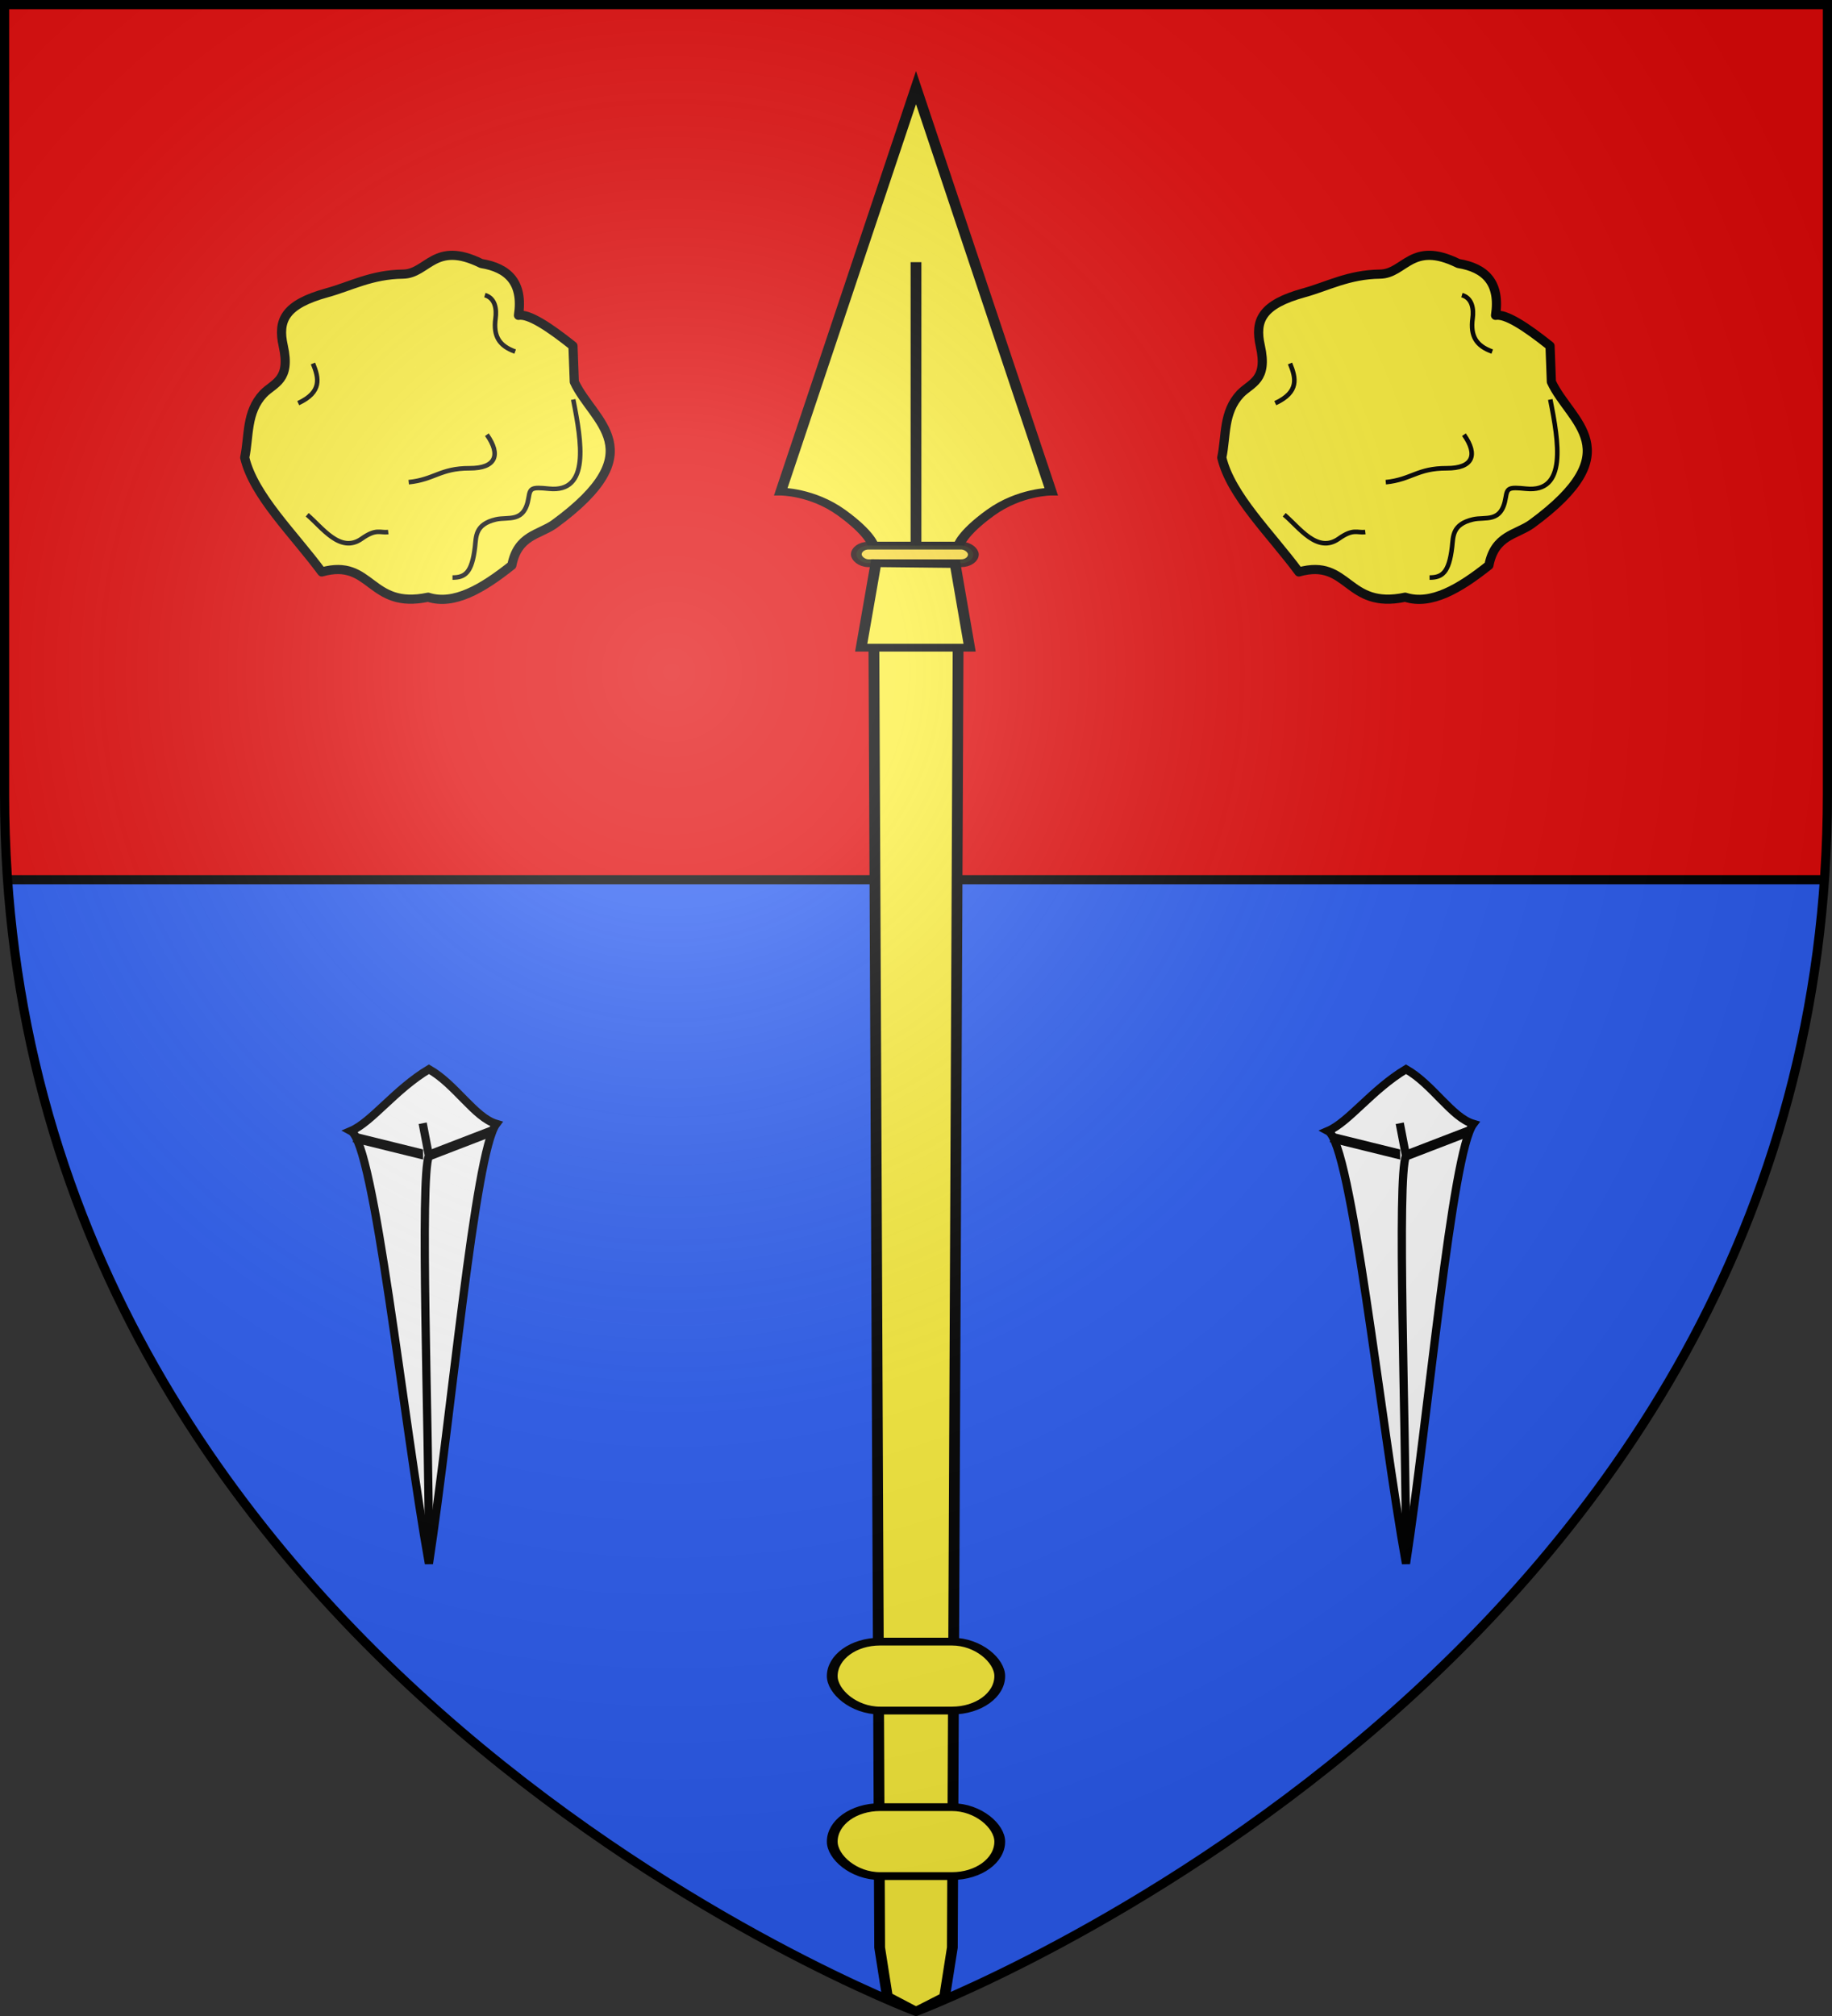 <svg xmlns="http://www.w3.org/2000/svg" xmlns:xlink="http://www.w3.org/1999/xlink" width="600" height="660" version="1.0"><rect width="100%" height="100%" fill="#333333" stroke="none"/><defs><radialGradient id="d" cx="-80" cy="-80" r="405" gradientUnits="userSpaceOnUse"><stop offset="0" style="stop-color:#fff;stop-opacity:.31"/><stop offset=".19" style="stop-color:#fff;stop-opacity:.25"/><stop offset=".6" style="stop-color:#6b6b6b;stop-opacity:.125"/><stop offset="1" style="stop-color:#000;stop-opacity:.125"/></radialGradient><path id="a" d="M-298.5-298.5h597V-40C298.5 246.31 0 358.5 0 358.5S-298.5 246.31-298.5-40z"/></defs><g transform="translate(300 300)"><use xlink:href="#a" width="600" height="660" style="fill:#2b5df2"/><path d="M-298.5-298.5V-40c0 9.525.33 18.858.969 28H297.53c.64-9.142.969-18.475.969-28v-258.5z" style="opacity:1;fill:#e20909;fill-opacity:1;fill-rule:nonzero;stroke:none;stroke-width:84;stroke-linecap:butt;stroke-linejoin:round;stroke-miterlimit:4;stroke-dasharray:none;stroke-opacity:1"/><path d="M2.469 288H597.53" style="opacity:1;fill:none;fill-opacity:1;fill-rule:nonzero;stroke:#000;stroke-width:3;stroke-linecap:butt;stroke-linejoin:round;stroke-miterlimit:4;stroke-dasharray:none;stroke-dashoffset:0;stroke-opacity:1" transform="translate(-300 -300)"/></g><g transform="translate(300 300)"><g id="b" style="fill:#fff"><g style="fill:#fff;stroke:#000;stroke-width:4.987;stroke-miterlimit:4;stroke-dasharray:none;stroke-opacity:1;display:inline"><path d="M-677.017-71.179c10.559-4.52 22.506-21.12 39.718-31.435 13.596 7.702 23.297 24.582 34.302 27.825-10.988 14.526-22.868 149.244-34.302 223.867-13.24-73.419-27.682-213.874-39.718-220.257z" style="fill:#fff;fill-opacity:1;fill-rule:evenodd;stroke:#000;stroke-width:4.199;stroke-linecap:butt;stroke-linejoin:miter;stroke-miterlimit:4;stroke-dasharray:none;stroke-opacity:1" transform="translate(570.262 116.024)scale(.643)"/><path d="m-675.529-67.885 37.913 9.344 32.814-12.638" style="fill:#fff;stroke:#000;stroke-width:4.987;stroke-linecap:butt;stroke-linejoin:miter;stroke-miterlimit:4;stroke-dasharray:none;stroke-opacity:1" transform="translate(570.262 116.024)scale(.643)"/><path d="m-640.482-75.106 3.183 16.565c-4.773 11.1 0 136.005 0 204.008" style="fill:#fff;stroke:#000;stroke-width:4.199;stroke-linecap:butt;stroke-linejoin:miter;stroke-miterlimit:4;stroke-dasharray:none;stroke-opacity:1" transform="translate(570.262 116.024)scale(.643)"/></g></g><use xlink:href="#b" width="600" height="660" transform="translate(-320)"/><g style="stroke:#000;stroke-opacity:1;stroke-width:2.204;stroke-miterlimit:4;stroke-dasharray:none" transform="matrix(1.602 0 0 1.156 0 28.678)"><path d="M-7.43 267.215-8.613-103.25H8.613L7.43 267.215 5.86 281.07 0 285.203l-5.877-4.278Z" style="fill:#fcef3c;fill-opacity:1;stroke:#000;stroke-width:2.204;stroke-linecap:butt;stroke-linejoin:miter;stroke-miterlimit:4;stroke-dasharray:none;stroke-opacity:1"/><rect width="34.243" height="19.524" x="-17.122" y="227.459" ry="9.762" style="fill:#fcef3c;fill-opacity:1;stroke:#000;stroke-width:2.204;stroke-linecap:butt;stroke-linejoin:miter;stroke-miterlimit:4;stroke-dasharray:none;stroke-opacity:1"/><rect width="34.243" height="19.524" x="-17.122" y="180.584" ry="9.762" style="fill:#fcef3c;fill-opacity:1;stroke:#000;stroke-width:2.204;stroke-linecap:butt;stroke-linejoin:miter;stroke-miterlimit:4;stroke-dasharray:none;stroke-opacity:1"/><path d="m0-259.5-27.637 114.404s6.42-.025 12.403 5.957c5.982 5.983 6.494 9.326 6.494 9.326H8.74s.512-3.343 6.494-9.326c5.983-5.982 12.403-5.957 12.403-5.957z" style="fill:#fcef3c;fill-rule:evenodd;stroke:#000;stroke-width:2.204;stroke-linecap:butt;stroke-linejoin:miter;stroke-miterlimit:4;stroke-dasharray:none;stroke-opacity:1"/><rect width="23.93" height="4.985" x="-12.203" y="-129.801" ry="2.493" style="opacity:.9;fill:#fcef3c;fill-opacity:1;stroke:#000;stroke-width:2.204;stroke-miterlimit:4;stroke-dasharray:none;stroke-opacity:1"/><path d="m-8.194-124.829-3.01 23.934h22.166L8.001-124.59Z" style="fill:#fcef3c;fill-rule:evenodd;stroke:#000;stroke-width:2.204;stroke-linecap:butt;stroke-linejoin:miter;stroke-miterlimit:4;stroke-dasharray:none;stroke-opacity:1"/><path d="M0-210.076v80.263" style="fill:none;fill-rule:evenodd;stroke:#000;stroke-width:2.204;stroke-linecap:butt;stroke-linejoin:miter;stroke-miterlimit:4;stroke-dasharray:none;stroke-opacity:1"/></g><g id="c"><path d="M239.391 90.685c2.948 12.477 16.032 24.954 25.245 37.432 16.475-4.593 15.47 12.39 34.82 8.27 8.452 2.717 17.819-2.805 27.422-10.447 1.942-9.897 8.832-9.9 13.928-13.493 32.88-24.053 12.611-33.342 6.529-46.572l-.436-11.752c-7.954-6.346-14.516-10.603-17.845-10.01 1.612-10.703-3.37-15.544-12.187-16.976-15.373-7.599-17.464 3.38-25.68 3.482-10.301.128-17.144 3.99-24.81 6.094-13.848 3.802-16.245 9.018-14.364 17.41 2.532 11.293-2.989 12.037-6.528 15.67-5.671 6.054-4.603 13.792-6.094 20.892z" style="opacity:1;fill:#fcef3c;fill-opacity:1;fill-rule:nonzero;stroke:#000;stroke-width:3;stroke-linecap:butt;stroke-linejoin:round;stroke-miterlimit:4;stroke-dasharray:none;stroke-dashoffset:0;stroke-opacity:1" transform="translate(-459.244 -240.872)"/><path d="M259.848 109.4c4.849 4.05 10.804 12.818 17.846 7.835 4.808-3.407 6.015-1.848 8.705-2.176M293.1 98.729c8.487-.87 10.308-4.579 19.968-4.557 8.49.02 10.364-4.288 5.629-10.99M307.44 129.955c4.056-.017 6.382-1.473 7.37-10.051.396-3.431.047-7.37 6.835-8.98 4.094-.97 9.374 1.299 10.722-7.102.515-3.213.919-3.534 6.7-2.949 13.442 1.36 10.706-15.175 7.908-29.216" style="opacity:1;fill:none;fill-opacity:1;fill-rule:nonzero;stroke:#000;stroke-width:1.5;stroke-linecap:butt;stroke-linejoin:round;stroke-miterlimit:4;stroke-dasharray:none;stroke-dashoffset:0;stroke-opacity:1" transform="translate(-459.244 -240.872)"/><path d="M18.047-262.518c3.45 1.02 3.887 4.643 3.485 7.64-.783 5.834 1.246 8.998 6.433 10.855" style="opacity:1;fill:none;fill-opacity:1;fill-rule:nonzero;stroke:#000;stroke-width:1.5;stroke-linecap:butt;stroke-linejoin:round;stroke-miterlimit:4;stroke-dasharray:none;stroke-dashoffset:0;stroke-opacity:1" transform="translate(-159.244 59.128)"/><path d="M261.739 59.863c1.938 4.714 3.076 9.341-4.825 13" style="opacity:1;fill:none;fill-opacity:1;fill-rule:nonzero;stroke:#000;stroke-width:1.5;stroke-linecap:butt;stroke-linejoin:round;stroke-miterlimit:4;stroke-dasharray:none;stroke-dashoffset:0;stroke-opacity:1" transform="translate(-459.244 -240.872)"/></g><use xlink:href="#c" width="600" height="660" transform="translate(320)"/></g><use xlink:href="#a" width="600" height="660" style="fill:url(#d)" transform="translate(300 300)"/><use xlink:href="#a" width="600" height="660" style="fill:none;stroke:#000;stroke-width:3" transform="translate(300 300)"/></svg>